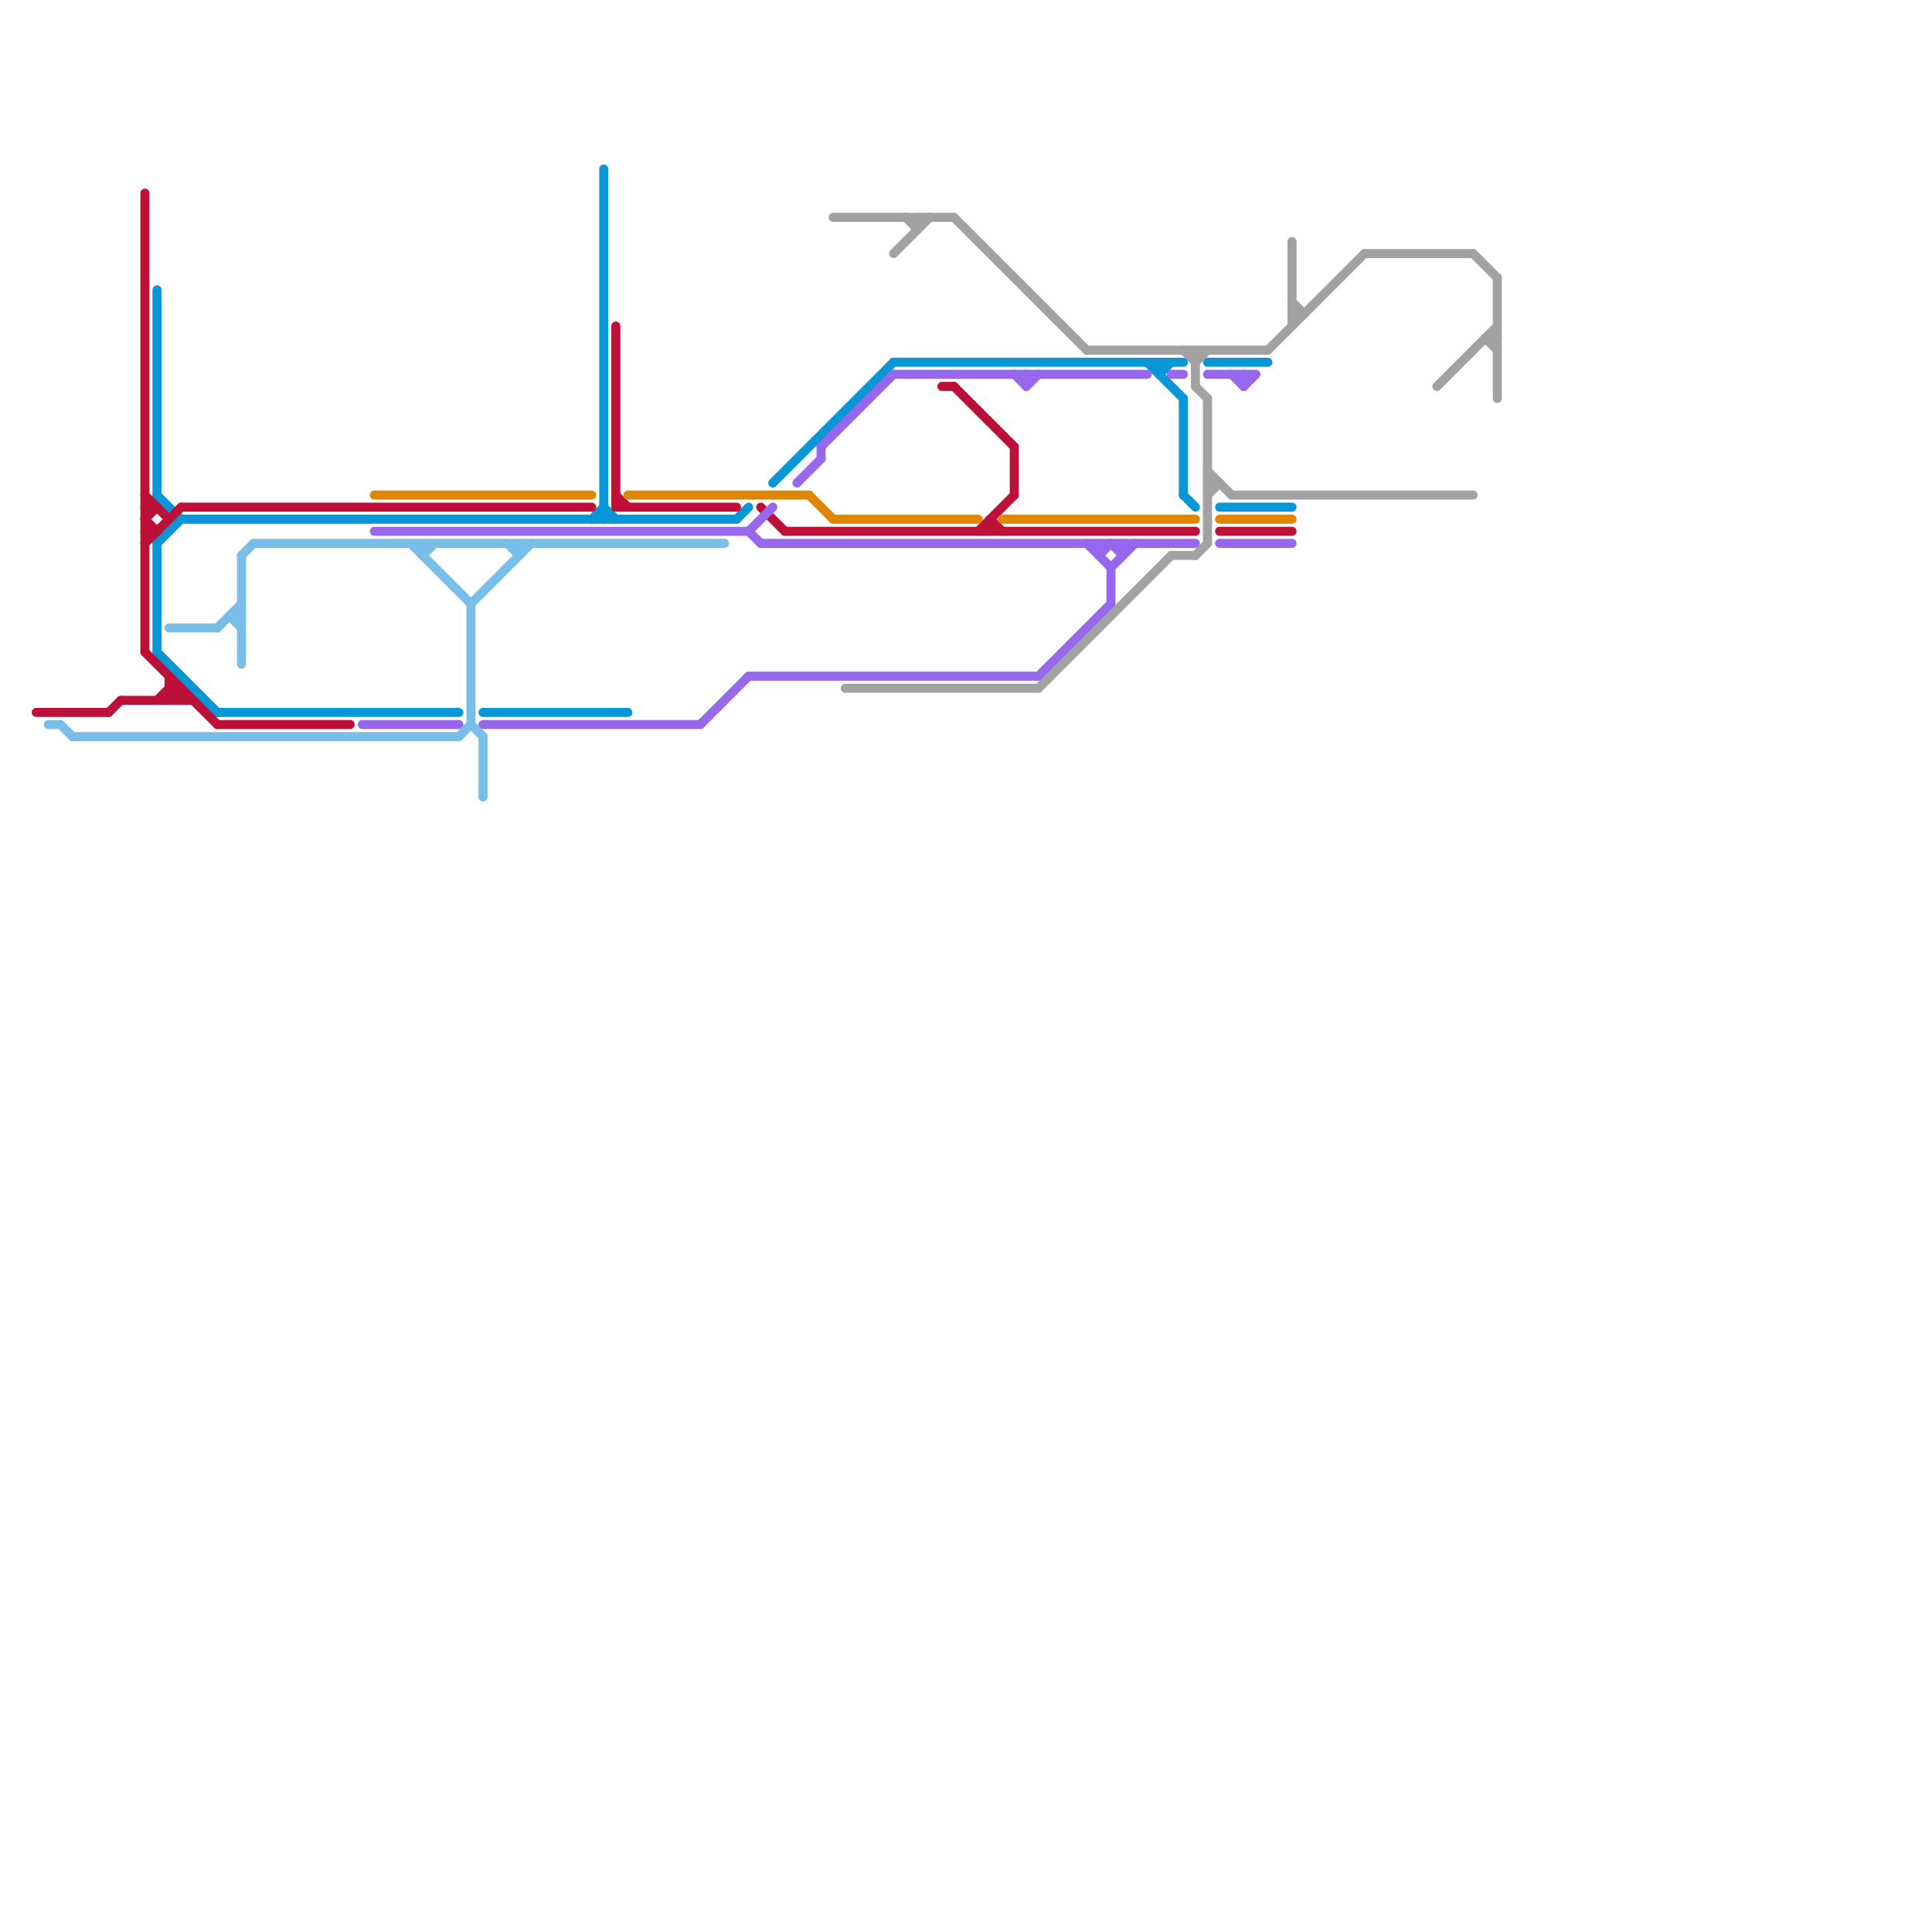 
<svg version="1.1" xmlns="http://www.w3.org/2000/svg" viewBox="0 0 160 160">
<style>text { font: 1px Helvetica; font-weight: 600; white-space: pre; dominant-baseline: central; } line { stroke-width: 0.75; fill: none; stroke-linecap: round; stroke-linejoin: round; } .c0 { stroke: #0896d7 } .c1 { stroke: #bd1038 } .c2 { stroke: #df8600 } .c3 { stroke: #9768ee } .c4 { stroke: #79bde9 } .c5 { stroke: #a2a2a2 } .w2 { stroke-width: .75; }</style><defs><g id="cmd-bd1038"><circle r="0.5" fill="#bd1038"/><circle r="0.25" fill="#fff"/></g><g id="cmd-79bde9"><circle r="0.5" fill="#79bde9"/><circle r="0.25" fill="#fff"/></g><g id="cmd-xf-79bde9"><circle r="0.5" fill="#fff"/><circle r="0.25" fill="#79bde9"/></g><g id="cmd-0896d7"><circle r="0.5" fill="#0896d7"/><circle r="0.25" fill="#fff"/></g><g id="cmd-9768ee"><circle r="0.5" fill="#9768ee"/><circle r="0.25" fill="#fff"/></g><g id="cmd-df8600"><circle r="0.5" fill="#df8600"/><circle r="0.25" fill="#fff"/></g><g id="cmd-xf-0896d7"><circle r="0.5" fill="#fff"/><circle r="0.25" fill="#0896d7"/></g><g id="cmd-xf-bd1038"><circle r="0.5" fill="#fff"/><circle r="0.25" fill="#bd1038"/></g><g id="cmd-a2a2a2"><circle r="0.5" fill="#a2a2a2"/><circle r="0.25" fill="#fff"/></g><g id="cmd-xf-9768ee"><circle r="0.5" fill="#fff"/><circle r="0.25" fill="#9768ee"/></g><g id="cmd-xf-df8600"><circle r="0.5" fill="#fff"/><circle r="0.25" fill="#df8600"/></g></defs><line class="c0 " x1="13" y1="24" x2="13" y2="41"/><line class="c0 " x1="13" y1="41" x2="15" y2="43"/><line class="c0 " x1="49" y1="43" x2="50" y2="42"/><line class="c0 " x1="50" y1="42" x2="51" y2="43"/><line class="c0 " x1="13" y1="45" x2="13" y2="54"/><line class="c0 " x1="64" y1="40" x2="74" y2="30"/><line class="c0 " x1="15" y1="43" x2="61" y2="43"/><line class="c0 " x1="18" y1="59" x2="38" y2="59"/><line class="c0 " x1="101" y1="42" x2="107" y2="42"/><line class="c0 " x1="13" y1="54" x2="18" y2="59"/><line class="c0 " x1="95" y1="30" x2="98" y2="33"/><line class="c0 " x1="40" y1="59" x2="52" y2="59"/><line class="c0 " x1="96" y1="31" x2="97" y2="30"/><line class="c0 " x1="98" y1="41" x2="99" y2="42"/><line class="c0 " x1="98" y1="33" x2="98" y2="41"/><line class="c0 " x1="61" y1="43" x2="62" y2="42"/><line class="c0 " x1="74" y1="30" x2="98" y2="30"/><line class="c0 " x1="100" y1="30" x2="105" y2="30"/><line class="c0 " x1="13" y1="45" x2="15" y2="43"/><line class="c0 " x1="96" y1="30" x2="96" y2="31"/><line class="c0 " x1="50" y1="14" x2="50" y2="43"/><line class="c1 " x1="15" y1="57" x2="15" y2="58"/><line class="c1 " x1="14" y1="56" x2="14" y2="58"/><line class="c1 " x1="63" y1="42" x2="65" y2="44"/><line class="c1 " x1="51" y1="42" x2="61" y2="42"/><line class="c1 " x1="79" y1="32" x2="84" y2="37"/><line class="c1 " x1="12" y1="41" x2="14" y2="43"/><line class="c1 " x1="78" y1="32" x2="79" y2="32"/><line class="c1 " x1="14" y1="57" x2="15" y2="57"/><line class="c1 " x1="51" y1="27" x2="51" y2="42"/><line class="c1 " x1="82" y1="43" x2="83" y2="44"/><line class="c1 " x1="12" y1="45" x2="15" y2="42"/><line class="c1 " x1="65" y1="44" x2="99" y2="44"/><line class="c1 " x1="13" y1="58" x2="14" y2="57"/><line class="c1 " x1="15" y1="42" x2="49" y2="42"/><line class="c1 " x1="12" y1="44" x2="13" y2="44"/><line class="c1 " x1="3" y1="59" x2="9" y2="59"/><line class="c1 " x1="12" y1="43" x2="13" y2="42"/><line class="c1 " x1="51" y1="41" x2="52" y2="42"/><line class="c1 " x1="10" y1="58" x2="16" y2="58"/><line class="c1 " x1="82" y1="43" x2="82" y2="44"/><line class="c1 " x1="12" y1="16" x2="12" y2="54"/><line class="c1 " x1="9" y1="59" x2="10" y2="58"/><line class="c1 " x1="84" y1="37" x2="84" y2="41"/><line class="c1 " x1="18" y1="60" x2="29" y2="60"/><line class="c1 " x1="14" y1="58" x2="15" y2="57"/><line class="c1 " x1="14" y1="57" x2="15" y2="58"/><line class="c1 " x1="101" y1="44" x2="107" y2="44"/><line class="c1 " x1="12" y1="43" x2="13" y2="44"/><line class="c1 " x1="12" y1="42" x2="13" y2="42"/><line class="c1 " x1="12" y1="54" x2="18" y2="60"/><line class="c1 " x1="81" y1="44" x2="84" y2="41"/><line class="c2 " x1="101" y1="43" x2="107" y2="43"/><line class="c2 " x1="83" y1="43" x2="99" y2="43"/><line class="c2 " x1="67" y1="41" x2="69" y2="43"/><line class="c2 " x1="52" y1="41" x2="67" y2="41"/><line class="c2 " x1="69" y1="43" x2="81" y2="43"/><line class="c2 " x1="31" y1="41" x2="49" y2="41"/><line class="c3 " x1="62" y1="44" x2="64" y2="42"/><line class="c3 " x1="85" y1="32" x2="86" y2="31"/><line class="c3 " x1="97" y1="31" x2="98" y2="31"/><line class="c3 " x1="92" y1="47" x2="94" y2="45"/><line class="c3 " x1="40" y1="60" x2="58" y2="60"/><line class="c3 " x1="63" y1="45" x2="99" y2="45"/><line class="c3 " x1="90" y1="45" x2="92" y2="47"/><line class="c3 " x1="85" y1="31" x2="85" y2="32"/><line class="c3 " x1="31" y1="44" x2="62" y2="44"/><line class="c3 " x1="84" y1="31" x2="85" y2="32"/><line class="c3 " x1="101" y1="45" x2="107" y2="45"/><line class="c3 " x1="58" y1="60" x2="62" y2="56"/><line class="c3 " x1="68" y1="37" x2="68" y2="38"/><line class="c3 " x1="92" y1="47" x2="92" y2="50"/><line class="c3 " x1="62" y1="44" x2="63" y2="45"/><line class="c3 " x1="103" y1="32" x2="104" y2="31"/><line class="c3 " x1="92" y1="45" x2="93" y2="46"/><line class="c3 " x1="74" y1="31" x2="95" y2="31"/><line class="c3 " x1="62" y1="56" x2="86" y2="56"/><line class="c3 " x1="86" y1="56" x2="92" y2="50"/><line class="c3 " x1="91" y1="45" x2="91" y2="46"/><line class="c3 " x1="30" y1="60" x2="38" y2="60"/><line class="c3 " x1="103" y1="31" x2="103" y2="32"/><line class="c3 " x1="100" y1="31" x2="104" y2="31"/><line class="c3 " x1="91" y1="46" x2="92" y2="45"/><line class="c3 " x1="68" y1="37" x2="74" y2="31"/><line class="c3 " x1="102" y1="31" x2="103" y2="32"/><line class="c3 " x1="93" y1="45" x2="93" y2="46"/><line class="c3 " x1="66" y1="40" x2="68" y2="38"/><line class="c4 " x1="4" y1="60" x2="5" y2="60"/><line class="c4 " x1="35" y1="45" x2="35" y2="46"/><line class="c4 " x1="19" y1="51" x2="20" y2="52"/><line class="c4 " x1="6" y1="61" x2="38" y2="61"/><line class="c4 " x1="34" y1="45" x2="39" y2="50"/><line class="c4 " x1="43" y1="45" x2="43" y2="46"/><line class="c4 " x1="14" y1="52" x2="18" y2="52"/><line class="c4 " x1="39" y1="60" x2="40" y2="61"/><line class="c4 " x1="19" y1="51" x2="20" y2="51"/><line class="c4 " x1="38" y1="61" x2="39" y2="60"/><line class="c4 " x1="20" y1="46" x2="21" y2="45"/><line class="c4 " x1="42" y1="45" x2="43" y2="46"/><line class="c4 " x1="39" y1="50" x2="44" y2="45"/><line class="c4 " x1="20" y1="46" x2="20" y2="55"/><line class="c4 " x1="18" y1="52" x2="20" y2="50"/><line class="c4 " x1="35" y1="46" x2="36" y2="45"/><line class="c4 " x1="40" y1="61" x2="40" y2="66"/><line class="c4 " x1="39" y1="50" x2="39" y2="60"/><line class="c4 " x1="21" y1="45" x2="60" y2="45"/><line class="c4 " x1="5" y1="60" x2="6" y2="61"/><line class="c5 " x1="123" y1="28" x2="124" y2="28"/><line class="c5 " x1="74" y1="21" x2="77" y2="18"/><line class="c5 " x1="113" y1="21" x2="122" y2="21"/><line class="c5 " x1="99" y1="29" x2="99" y2="32"/><line class="c5 " x1="102" y1="41" x2="122" y2="41"/><line class="c5 " x1="105" y1="29" x2="113" y2="21"/><line class="c5 " x1="124" y1="23" x2="124" y2="33"/><line class="c5 " x1="75" y1="18" x2="76" y2="19"/><line class="c5 " x1="99" y1="46" x2="100" y2="45"/><line class="c5 " x1="100" y1="41" x2="101" y2="40"/><line class="c5 " x1="122" y1="21" x2="124" y2="23"/><line class="c5 " x1="100" y1="40" x2="101" y2="40"/><line class="c5 " x1="90" y1="29" x2="105" y2="29"/><line class="c5 " x1="98" y1="29" x2="99" y2="30"/><line class="c5 " x1="119" y1="32" x2="124" y2="27"/><line class="c5 " x1="107" y1="25" x2="108" y2="26"/><line class="c5 " x1="100" y1="33" x2="100" y2="45"/><line class="c5 " x1="86" y1="57" x2="97" y2="46"/><line class="c5 " x1="76" y1="18" x2="76" y2="19"/><line class="c5 " x1="99" y1="32" x2="100" y2="33"/><line class="c5 " x1="107" y1="26" x2="108" y2="26"/><line class="c5 " x1="99" y1="30" x2="100" y2="29"/><line class="c5 " x1="123" y1="28" x2="124" y2="29"/><line class="c5 " x1="79" y1="18" x2="90" y2="29"/><line class="c5 " x1="70" y1="57" x2="86" y2="57"/><line class="c5 " x1="97" y1="46" x2="99" y2="46"/><line class="c5 " x1="69" y1="18" x2="79" y2="18"/><line class="c5 " x1="100" y1="39" x2="102" y2="41"/><line class="c5 " x1="107" y1="20" x2="107" y2="27"/>
</svg>
